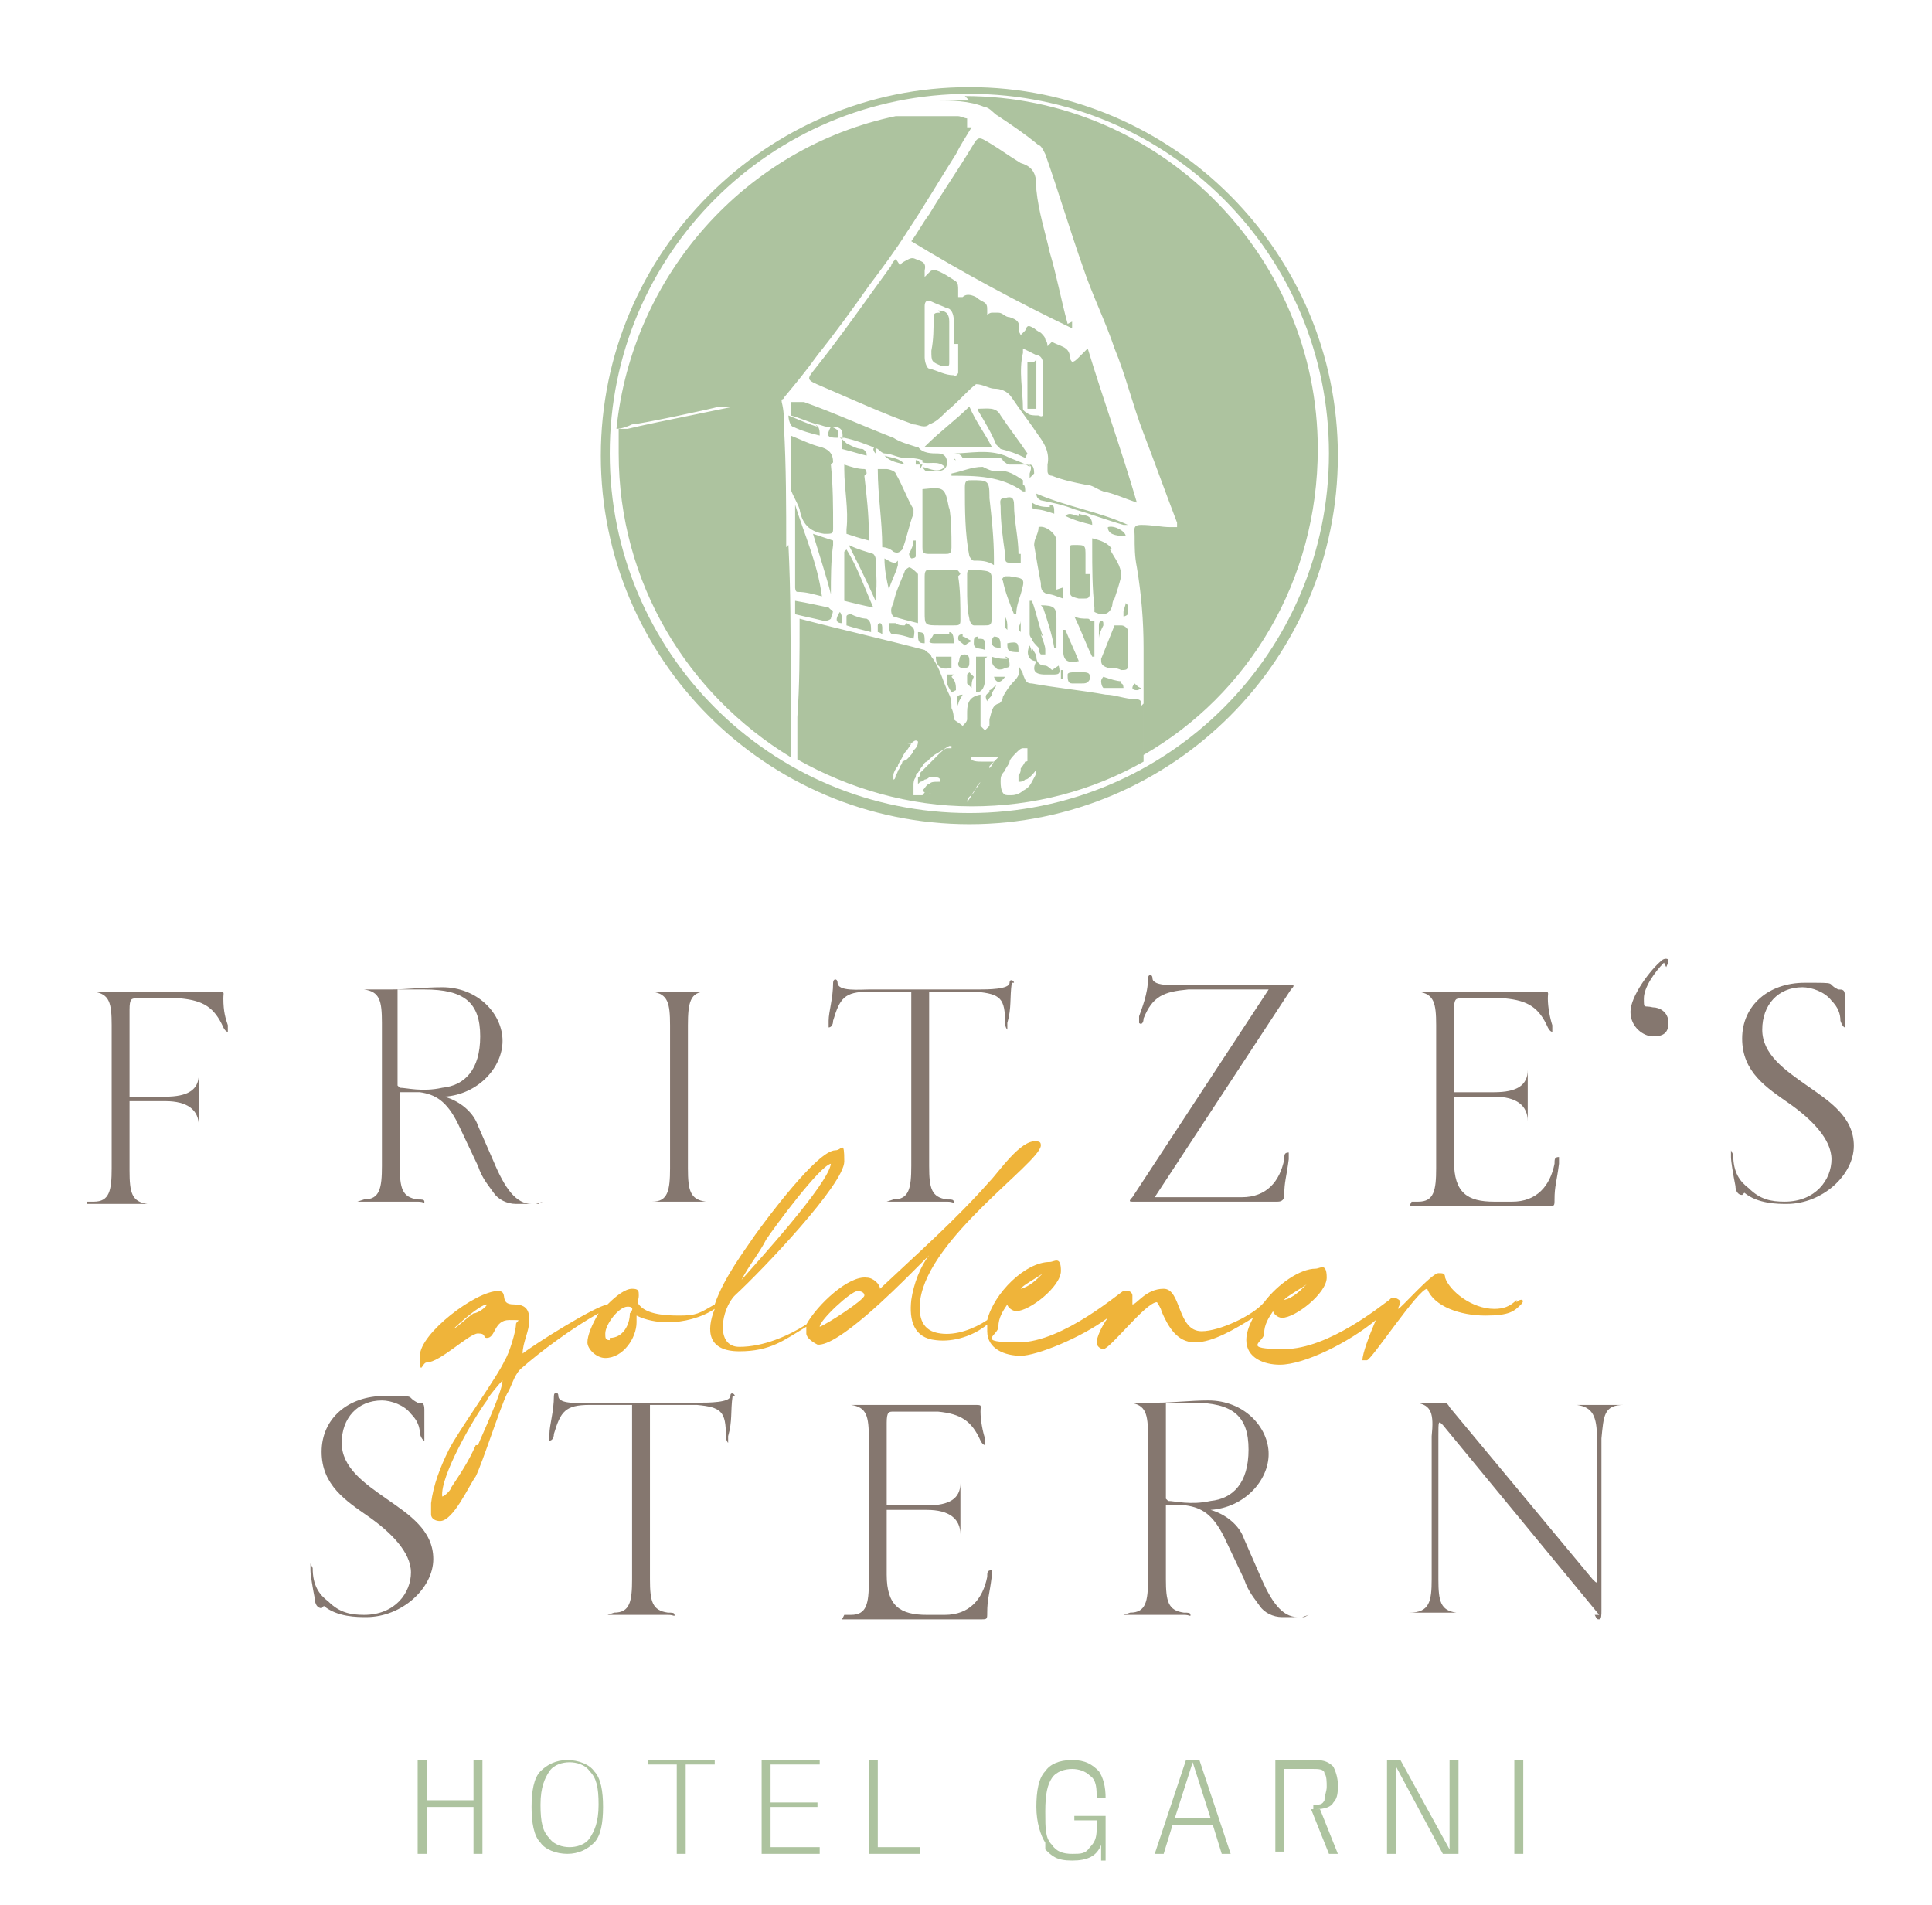<?xml version="1.0" encoding="UTF-8"?>
<svg xmlns="http://www.w3.org/2000/svg" version="1.1" viewBox="0 0 86.5 85.3">
  <defs>
    <style>
      .cls-1 {
        fill: #85776f;
      }

      .cls-2 {
        fill: #efb43a;
      }

      .cls-3 {
        fill: #adc39f;
      }
    </style>
  </defs>
  <!-- Generator: Adobe Illustrator 28.7.0, SVG Export Plug-In . SVG Version: 1.2.0 Build 4)  -->
  <g>
    <g id="Ebene_1">
      <g>
        <polygon class="cls-3" points="18.7 78.8 19.1 78.8 19.1 80.6 21.2 80.6 21.2 78.8 21.6 78.8 21.6 83 21.2 83 21.2 80.9 19.1 80.9 19.1 83 18.7 83 18.7 78.8"/>
        <path class="cls-3" d="M24.2,82.5c-.3-.3-.4-.9-.4-1.6s.1-1.3.4-1.6c.3-.3.7-.5,1.2-.5s1,.2,1.2.5c.3.3.4.9.4,1.6s-.1,1.3-.4,1.6c-.3.3-.7.5-1.2.5s-1-.2-1.2-.5M26.4,82.3c.2-.3.4-.7.4-1.5s-.1-1.2-.4-1.5c-.2-.3-.6-.4-.9-.4s-.7.1-.9.4c-.2.3-.4.7-.4,1.5s.1,1.2.4,1.5c.2.3.6.4.9.4s.7-.1.9-.4"/>
        <polygon class="cls-3" points="30.3 79 29 79 29 78.8 32 78.8 32 79 30.7 79 30.7 83 30.3 83 30.3 79"/>
        <polygon class="cls-3" points="34.1 78.8 36.7 78.8 36.7 79 34.5 79 34.5 80.7 36.6 80.7 36.6 80.9 34.5 80.9 34.5 82.7 36.7 82.7 36.7 83 34.1 83 34.1 78.8"/>
        <polygon class="cls-3" points="38.9 78.8 39.3 78.8 39.3 82.7 41.2 82.7 41.2 83 38.9 83 38.9 78.8"/>
        <path class="cls-3" d="M46.8,82.5c-.2-.3-.4-.9-.4-1.6s.1-1.3.4-1.6c.2-.3.6-.5,1.2-.5s.9.2,1.2.5c.2.3.3.7.3,1.2h-.4c0-.4,0-.8-.3-1-.2-.2-.5-.3-.8-.3s-.7.1-.9.4c-.2.3-.3.7-.3,1.5s0,1.2.3,1.5c.2.3.5.4.9.4s.6,0,.8-.3c.2-.2.3-.4.3-.8v-.4s-1,0-1,0v-.2h1.4v2h-.2v-.7c-.2.5-.6.7-1.3.7s-.9-.2-1.2-.5"/>
        <path class="cls-3" d="M53.1,78.8h.6l1.4,4.2h-.4l-.4-1.3h-1.8l-.4,1.3h-.4l1.4-4.2ZM54.2,81.4l-.8-2.5h0l-.8,2.5h1.7Z"/>
        <path class="cls-3" d="M57.1,78.8h1.8c.4,0,.6.1.8.3.1.2.2.5.2.8s0,.6-.2.8c-.1.2-.4.3-.8.3h-1.4v1.9h-.4v-4.2ZM58.8,80.8c.3,0,.4,0,.5-.2,0-.2.1-.4.1-.6s0-.5-.1-.6c0-.2-.3-.2-.5-.2h-1.3v1.8h1.3ZM58.7,81h.4s.8,2,.8,2h-.4l-.8-2Z"/>
        <polygon class="cls-3" points="62.1 78.8 62.7 78.8 64.9 82.8 64.9 82.8 64.9 78.8 65.3 78.8 65.3 83 64.6 83 62.4 78.9 62.5 78.9 62.5 83 62.1 83 62.1 78.8"/>
        <rect class="cls-3" x="67.8" y="78.8" width=".4" height="4.2"/>
        <path class="cls-2" d="M67.9,58.2c-.3.3-.6.4-1,.4-1,0-2-.8-2.2-1.4,0-.2-.1-.2-.3-.2-.3,0-1.7,1.6-1.8,1.6s0,0,0,0c0-.1.1-.2.1-.3s-.2-.2-.3-.2-.1,0-.2.1c-.3.2-2.7,2.2-4.7,2.2s-.9-.3-.9-.7.2-.7.4-1c0,.1.2.3.4.3.6,0,2-1.1,2-1.8s-.3-.4-.5-.4c-.7,0-1.7.7-2.3,1.5h0c-.5.6-2,1.3-2.8,1.3-1.1,0-.9-1.9-1.7-1.9s-1.2.7-1.4.7,0,0,0,0c0-.1,0-.3,0-.4s-.1-.2-.2-.2,0,0-.2,0c0,0,0,0,0,0-.1,0-2.7,2.3-4.7,2.3s-.9-.3-.9-.7.2-.7.4-1c0,.1.2.3.4.3.6,0,2-1.1,2-1.8s-.3-.4-.5-.4c-1.1,0-2.5,1.4-2.8,2.6-.6.4-1.4.7-2.1.6-.8-.1-1-.7-.9-1.5.4-2.8,5.3-6.1,5.4-6.9,0-.1,0-.2-.2-.2-.7-.1-1.7,1.4-2.1,1.8-1.5,1.7-3.2,3.2-4.9,4.8,0-.2-.3-.5-.6-.5-.8-.1-2.2,1.2-2.7,2.1-.8.5-1.9,1-3,1s-.8-1.7-.2-2.3c1.3-1.2,4.9-5,4.9-6s-.1-.5-.4-.5c-.8,0-3.1,3.1-3.6,3.8-.4.6-1.4,1.9-1.8,3.1,0,0,0,0,0,0-.7.4-.8.5-1.6.5s-1.5-.1-1.8-.5c-.1-.1,0-.2,0-.4s0-.3-.3-.3c-.3,0-.7.3-1.1.7-.6.1-3.3,1.8-3.8,2.2h0c0-.5.3-1,.3-1.5s-.2-.7-.7-.7c-.7,0-.2-.6-.7-.6-1,0-3.5,1.9-3.5,2.9s.1.3.3.3c.6,0,1.9-1.3,2.3-1.3s.2.2.4.2c.4,0,.3-.8,1-.8s.3,0,.3.2c0,.3-.3,1.3-.5,1.6-.3.7-2.1,3.2-2.5,4-.4.8-.7,1.6-.8,2.4,0,.2,0,.4,0,.5,0,.2.2.3.4.3.6,0,1.3-1.6,1.6-2,.3-.6,1.1-3.1,1.4-3.7.2-.3.3-.8.6-1.1.9-.8,2.4-1.9,3.5-2.5,0,0,0,0,0,0-.3.5-.5,1-.5,1.3s.4.7.8.7c.8,0,1.4-.9,1.4-1.6s0-.2,0-.3c.4.2.9.3,1.4.3.7,0,1.5-.2,2.1-.6-.4,1-.3,1.9,1.1,1.9s2-.5,3-1.1c0,0,0,.2,0,.3,0,.2.3.4.5.5.9.1,3.5-2.5,4.2-3.2.2-.2.6-.6.8-.8-.4.5-.7,1.3-.8,2-.1.9.1,1.7,1.1,1.8.8.1,1.7-.2,2.3-.7,0,0,0,.2,0,.3,0,.8.8,1.1,1.5,1.1s2.7-.8,3.9-1.7c-.3.4-.5.9-.5,1.1s.2.3.3.3c.3,0,1.9-2.1,2.4-2.1s0,0,0,0c0,0,.2.3.2.4.3.7.7,1.4,1.5,1.4s1.8-.6,2.6-1.1c-.2.4-.3.7-.3,1,0,.8.8,1.1,1.5,1.1,1.1,0,3.1-1,4.3-2-.3.7-.6,1.5-.6,1.8,0,0,.2,0,.2,0,.2,0,2.3-3.2,2.7-3.2.3.8,1.5,1.2,2.6,1.2s1.3-.2,1.6-.5c.2-.2,0-.3-.2-.1M58.5,57.5c-.3.3-.6.6-1,.7,0-.1.9-.6,1-.7M46.7,57c-.3.3-.6.6-1,.7,0-.1.9-.6,1-.7M34.3,55.5c.4-.6,2.4-3.3,2.9-3.4-.1.9-3.3,4.4-4,5.2.3-.6.8-1.2,1.1-1.8M21.2,58.8c-.3.2-.7.6-.9.7.2-.2,1.2-1.1,1.5-1.1h0c0,.1-.4.4-.6.4M21.3,64.7c-.3.7-.7,1.3-1.1,1.9,0,.1-.3.4-.4.4,0,0,0,0,0,0-.1-.9,1.4-3.5,2-4.3,0-.1.6-.8.7-.9h0c0,.5-.9,2.4-1.1,2.9M27.3,60c-.2,0-.2-.1-.2-.3,0-.4.6-1.2,1-1.2s.1.3.1.3c0,.5-.3,1.1-.9,1.1M36.7,59.4c0-.3,1.4-1.6,1.7-1.6,0,0,.3,0,.3.2,0,.2-1.7,1.3-2,1.4"/>
        <path class="cls-1" d="M3.9,53.8c0,0,0,0,.3,0,.7,0,.8-.5.8-1.5v-6.4c0-1-.1-1.4-.8-1.5-.2,0-.3,0-.3,0s0,0,.3,0c.4,0,.8,0,1.3,0,1.1,0,1.7,0,2.5,0,.7,0,1.3,0,1.7,0s.3,0,.3.3c0,.6.1.9.2,1.2,0,.2,0,.3,0,.3,0,0-.1,0-.2-.2-.4-.9-.9-1.2-1.9-1.3-.6,0-1.4,0-2,0-.2,0-.3,0-.3.5v3.9h1.6c1,0,1.5-.3,1.5-1,0-.2,0-.3,0-.3s0,0,0,.3c0,.4,0,.8,0,1.1s0,.7,0,1.2,0,.3,0,.3,0,0,0-.3c0-.7-.5-1.1-1.5-1.1h-1.6v3.1c0,1,.1,1.4.8,1.5.2,0,.3,0,.3,0s0,0-.3,0c-.4,0-.8,0-1.2,0s-.8,0-1.2,0-.3,0-.3,0"/>
        <path class="cls-1" d="M24.3,53.8s0,0-.3.1c-.3,0-.6,0-.9,0-.4,0-.8-.2-1-.5-.2-.3-.5-.6-.7-1.2l-.9-1.9c-.5-1-1-1.3-1.7-1.4-.3,0-.6,0-.9,0v3.3c0,1,.1,1.4.8,1.5.2,0,.3,0,.3.1s0,0-.3,0c-.4,0-.8,0-1.2,0s-.8,0-1.2,0-.3,0-.3,0,0,0,.3-.1c.7,0,.8-.5.8-1.5v-6.4c0-1-.1-1.4-.8-1.5-.2,0-.3,0-.3,0s0,0,.3,0c.4,0,.8,0,1.2,0,.7,0,1.5-.1,2.3-.1,1.6,0,2.7,1.2,2.7,2.4s-1.1,2.4-2.6,2.5c.7.2,1.3.7,1.5,1.3l.7,1.6c.5,1.2,1,1.9,1.7,1.9s.3,0,.3,0M17.9,48.7c.3,0,1,.2,1.9,0,1-.1,1.7-.8,1.7-2.3s-.7-2.1-2.5-2.1-.7,0-1.2,0v4.3Z"/>
        <path class="cls-1" d="M31.9,53.8c0,0,0,0-.3,0-.4,0-.8,0-1.2,0s-.8,0-1.2,0-.3,0-.3,0,0,0,.3,0c.7,0,.8-.5.8-1.5v-6.4c0-1-.1-1.4-.8-1.5-.2,0-.3,0-.3,0s0,0,.3,0c.4,0,.8,0,1.2,0s.8,0,1.2,0,.3,0,.3,0,0,0-.3,0c-.7,0-.8.5-.8,1.5v6.4c0,1,.1,1.4.8,1.5.2,0,.3,0,.3,0"/>
        <path class="cls-1" d="M45.3,44c-.1.7,0,1.1-.2,1.8,0,.2,0,.3,0,.3,0,0-.1-.1-.1-.3,0-1.1-.2-1.3-1.3-1.4h-2.1v7.8c0,1,.1,1.4.8,1.5.2,0,.3,0,.3.1s0,0-.3,0c-.4,0-.8,0-1.2,0s-.8,0-1.2,0-.3,0-.3,0,0,0,.3-.1c.7,0,.8-.5.8-1.5v-7.8h-1.9c-1.1,0-1.3.3-1.6,1.3,0,.2-.1.3-.2.3,0,0,0-.1,0-.3,0-.4.2-1,.2-1.7,0-.2.2-.2.2,0,0,.4,1,.3,1.4.3h4.9c.4,0,1.4,0,1.4-.3,0-.2.2-.1.2,0"/>
        <path class="cls-1" d="M57.7,51.9c-.1.8-.2,1-.2,1.6,0,.2-.1.3-.3.3-.4,0-.9,0-1.6,0-.6,0-1.7,0-3.9,0s-.7,0-1,0c-.1,0-.2,0,0-.2l6.1-9.3h-3.6c-1.1.1-1.6.3-2,1.3,0,.2-.1.3-.2.2,0,0,0-.1,0-.3.1-.3.4-1,.4-1.7,0-.2.2-.2.2,0,0,.4,1.2.3,1.6.3h3.7c.3,0,.6,0,.9,0,.1,0,.2,0,0,.2l-6.1,9.3h2.7c.5,0,1,0,1.2,0,1.1,0,1.7-.7,1.9-1.7,0-.2,0-.3.2-.3,0,0,0,.1,0,.3"/>
        <path class="cls-1" d="M63.2,53.8c0,0,0,0,.3,0,.7,0,.8-.5.8-1.5v-6.4c0-1-.1-1.4-.8-1.5-.2,0-.3,0-.3,0s0,0,.3,0c.4,0,.8,0,1.4,0,1.1,0,1.8,0,2.5,0,.7,0,1.2,0,1.6,0s.3,0,.3.3c0,.4.1.9.2,1.2,0,.2,0,.3,0,.3,0,0-.1,0-.2-.2-.4-.9-.9-1.2-1.9-1.3-.6,0-1.4,0-2,0-.2,0-.3,0-.3.5v3.7h1.8c1,0,1.5-.3,1.5-1,0-.2,0-.3,0-.3s0,0,0,.3c0,.4,0,.8,0,1.1s0,.8,0,1.2,0,.3,0,.3,0,0,0-.3c0-.7-.5-1.1-1.5-1.1h-1.8v2.9c0,1.4.6,1.8,1.8,1.8s.5,0,.8,0c1.1,0,1.7-.7,1.9-1.7,0-.2,0-.3.2-.3,0,0,0,.1,0,.3-.1.8-.2,1-.2,1.6,0,.3,0,.3-.3.3-.4,0-.9,0-1.6,0-.7,0-2,0-3,0s-.9,0-1.3,0-.3,0-.3,0"/>
        <path class="cls-1" d="M74.5,43.1c-.4.4-.9,1.1-.9,1.6s0,.3.4.4c.3,0,.7.2.7.7s-.3.6-.7.6-1-.4-1-1.1.9-1.9,1.4-2.3c.1-.1.3-.1.3,0,0,0,0,.1-.1.3"/>
        <path class="cls-1" d="M78,53.5c-.2,0-.3-.2-.3-.4-.1-.5-.2-1.1-.2-1.3s0-.3,0-.3,0,0,.1.2c0,.8.3,1.2.7,1.5.5.5,1,.6,1.6.6,1.4,0,2.1-1,2.1-1.9s-.9-1.8-1.9-2.5c-1-.7-2.1-1.4-2.1-2.9s1.2-2.5,2.8-2.5.9,0,1.5.3c.2,0,.3,0,.3.3,0,.3,0,.6,0,1.1,0,.2,0,.3,0,.3,0,0-.1,0-.2-.3,0-.3-.1-.6-.4-.9-.3-.4-.9-.6-1.3-.6-1.1,0-1.8.8-1.8,1.9s1,1.8,2,2.5c1,.7,2.1,1.4,2.1,2.7s-1.4,2.6-3,2.6c-.4,0-1.3,0-1.9-.5"/>
        <path class="cls-1" d="M14.4,72c-.2,0-.3-.2-.3-.4-.1-.5-.2-1.1-.2-1.3s0-.3,0-.3,0,0,.1.2c0,.8.3,1.2.7,1.5.5.5,1,.6,1.6.6,1.4,0,2.1-1,2.1-1.9s-.9-1.8-1.9-2.5c-1-.7-2.1-1.4-2.1-2.9s1.2-2.5,2.8-2.5.9,0,1.5.3c.2,0,.3,0,.3.3,0,.3,0,.6,0,1.1,0,.2,0,.3,0,.3,0,0-.1,0-.2-.3,0-.3-.1-.6-.4-.9-.3-.4-.9-.6-1.3-.6-1.1,0-1.8.8-1.8,1.9s1,1.8,2,2.5c1,.7,2.1,1.4,2.1,2.7s-1.4,2.6-3,2.6c-.4,0-1.3,0-1.9-.5"/>
        <path class="cls-1" d="M32.8,62.5c-.1.7,0,1.1-.2,1.8,0,.2,0,.3,0,.3,0,0-.1-.1-.1-.3,0-1.1-.2-1.3-1.3-1.4h-2.1v7.8c0,1,.1,1.4.8,1.5.2,0,.3,0,.3.1s0,0-.3,0c-.4,0-.8,0-1.2,0s-.8,0-1.2,0-.3,0-.3,0,0,0,.3-.1c.7,0,.8-.5.8-1.5v-7.8h-1.9c-1.1,0-1.3.3-1.6,1.3,0,.2-.1.3-.2.3,0,0,0-.1,0-.3,0-.4.2-1,.2-1.7,0-.2.2-.2.2,0,0,.4,1,.3,1.4.3h4.9c.4,0,1.4,0,1.4-.3,0-.2.2-.1.2,0"/>
        <path class="cls-1" d="M37.8,72.3c0,0,0,0,.3,0,.7,0,.8-.5.8-1.5v-6.4c0-1-.1-1.4-.8-1.5-.2,0-.3,0-.3,0s0,0,.3,0c.4,0,.8,0,1.4,0,1.1,0,1.8,0,2.5,0,.7,0,1.2,0,1.6,0s.3,0,.3.3c0,.4.1.9.2,1.2,0,.2,0,.3,0,.3,0,0-.1,0-.2-.2-.4-.9-.9-1.2-1.9-1.3-.6,0-1.4,0-2,0-.2,0-.3,0-.3.5v3.7h1.8c1,0,1.5-.3,1.5-1,0-.2,0-.3,0-.3s0,0,0,.3c0,.4,0,.8,0,1.1s0,.8,0,1.2,0,.3,0,.3,0,0,0-.3c0-.7-.5-1.1-1.5-1.1h-1.8v2.9c0,1.4.6,1.8,1.8,1.8s.5,0,.8,0c1.1,0,1.7-.7,1.9-1.7,0-.2,0-.3.2-.3,0,0,0,.1,0,.3-.1.8-.2,1-.2,1.6,0,.3,0,.3-.3.3-.4,0-.9,0-1.6,0-.7,0-2,0-3,0s-.9,0-1.3,0-.3,0-.3,0"/>
        <path class="cls-1" d="M58.6,72.3s0,0-.3.1c-.3,0-.6,0-.9,0-.4,0-.8-.2-1-.5-.2-.3-.5-.6-.7-1.2l-.9-1.9c-.5-1-1-1.3-1.7-1.4-.3,0-.6,0-.9,0v3.3c0,1,.1,1.4.8,1.5.2,0,.3,0,.3.1s0,0-.3,0c-.4,0-.8,0-1.2,0s-.8,0-1.2,0-.3,0-.3,0,0,0,.3-.1c.7,0,.8-.5.8-1.5v-6.4c0-1-.1-1.4-.8-1.5-.2,0-.3,0-.3,0s0,0,.3,0c.4,0,.8,0,1.2,0,.7,0,1.5-.1,2.3-.1,1.6,0,2.7,1.2,2.7,2.4s-1.1,2.4-2.6,2.5c.7.2,1.3.7,1.5,1.3l.7,1.6c.5,1.2,1,1.9,1.7,1.9s.3,0,.3,0M52.3,67.2c.3,0,1,.2,1.9,0,1-.1,1.7-.8,1.7-2.3s-.7-2.1-2.5-2.1-.7,0-1.2,0v4.3Z"/>
        <path class="cls-1" d="M71.6,72.3l-7-8.5c-.2-.2-.2-.2-.2.5v6.4c0,1,.1,1.4.8,1.5.2,0,.3,0,.3,0s0,0-.3,0c-.3,0-.6,0-1,0s-.6,0-1.1,0-.3,0-.3,0,0,0,.3,0c.9,0,1-.5,1-1.5v-6.4c.1-1,0-1.4-.7-1.5-.2,0-.3,0-.3,0s0,0,.3,0c.4,0,.8,0,1.2,0h0c.1,0,.2,0,.3.2l6.4,7.7c.2.2.2.2.2,0v-6.3c0-1-.2-1.4-.9-1.5-.2,0-.3,0-.3,0s0,0,.3,0c.3,0,.6,0,1,0s.6,0,1.1,0,.3,0,.3,0,0,0-.3,0c-.9,0-.9.5-1,1.5v7.7c0,.2,0,.4-.1.4s-.1,0-.2-.2"/>
        <path class="cls-3" d="M46.4,16.1s0,.1,0,.2c0,.6,0,1.1,0,1.7,0,0,0,.2,0,.3,0,0-.2,0-.2,0,0,0-.2,0-.2,0,0-.2,0-.4,0-.6s0-.5,0-.8c0-.1,0-.3,0-.4,0,0,0-.1,0-.2,0,0,0-.1,0-.1,0,0,0,0,0,0,0,0,.1,0,.2,0,0,0,.1,0,.1,0"/>
        <path class="cls-3" d="M42.1,14c-.2,0-.3,0-.3.2,0,.5,0,1-.1,1.5,0,.5,0,.5.5.7.3,0,.3,0,.3-.2v-.3c0,0,0-.2,0-.3,0-.1,0-.3,0-.4,0,0,0-.1,0-.2v-.6c0-.3-.1-.5-.5-.5M42.1,14c-.2,0-.3,0-.3.2,0,.5,0,1-.1,1.5,0,.5,0,.5.5.7.3,0,.3,0,.3-.2v-.3c0,0,0-.2,0-.3,0-.1,0-.3,0-.4,0,0,0-.1,0-.2v-.6c0-.3-.1-.5-.5-.5M43.4,4.5c-.5,0-1,0-1.5,0,.7,0,1.5,0,2.2.3.2,0,.4.3.6.4.6.4,1.2.8,1.8,1.3.1,0,.2.2.3.4.6,1.7,1.1,3.4,1.7,5.1.4,1.2,1,2.4,1.4,3.6.5,1.2.8,2.5,1.3,3.8.5,1.3,1,2.7,1.5,4,0,0,0,.2,0,.2,0,0-.2,0-.3,0-.4,0-.8-.1-1.3-.1-.4,0-.3.2-.3.5,0,.5,0,.9.1,1.4.2,1.2.3,2.4.3,3.6,0,1.2,0,2.4,0,3.5v1.3c4.7-2.7,7.8-7.8,7.8-13.7,0-8.7-7.1-15.8-15.8-15.8M42.1,35s0,0,0,0c0,0,0,0-.1,0-.2,0-.3,0-.4.1-.1,0-.2.2-.3.3,0,0,.1.1.2.1,0,0,.2,0,.3,0,0,0,.2,0,.3-.1,0,0,.1-.1.2-.2,0,0,0,0,0,0,0,0,0,0,0,0M42.1,35s0,0,0,0c0,0,0,0-.1,0-.2,0-.3,0-.4.1-.1,0-.2.2-.3.3,0,0,.1.1.2.1,0,0,.2,0,.3,0,0,0,.2,0,.3-.1,0,0,.1-.1.2-.2,0,0,0,0,0,0,0,0,0,0,0,0M42.1,35s0,0,0,0c0,0,0,0-.1,0-.2,0-.3,0-.4.1-.1,0-.2.2-.3.3,0,0,.1.1.2.1,0,0,.2,0,.3,0,0,0,.2,0,.3-.1,0,0,.1-.1.2-.2,0,0,0,0,0,0,0,0,0,0,0,0M42.1,35s0,0,0,0c0,0,0,0-.1,0-.2,0-.3,0-.4.1-.1,0-.2.2-.3.3,0,0,.1.1.2.1,0,0,.2,0,.3,0,0,0,.2,0,.3-.1,0,0,.1-.1.2-.2,0,0,0,0,0,0,0,0,0,0,0,0M51.1,31.6c0-.2,0-.3-.3-.3-.4,0-.9-.2-1.3-.2-1.1-.2-2.2-.3-3.3-.5-.3,0-.3-.2-.4-.4,0-.1-.1-.2-.2-.4,0,0,0,0,0,0,.1.3,0,.5-.2.7-.2.2-.4.5-.5.7,0,.1-.1.3-.2.3-.3.1-.3.4-.4.7,0,0,0,.2,0,.3,0,0-.1.1-.2.2,0,0-.1-.1-.2-.2,0-.3,0-.6,0-.9,0-.2,0-.3,0-.5-.6.1-.6.5-.6.9,0,0,0,.1,0,.2,0,.1-.1.2-.2.3-.1-.1-.3-.2-.4-.3,0-.1,0-.3-.1-.5,0-.2,0-.4-.1-.6-.3-.6-.4-1.2-.8-1.7,0-.1-.2-.2-.3-.3-1.9-.5-3.7-.9-5.6-1.4,0,0,0,0,0,0,0,0,0,.1,0,.2,0,1.4,0,2.8-.1,4.2,0,.3,0,1.2,0,1.9,2.3,1.3,5,2.1,7.8,2.1s5.4-.7,7.7-2v-1c0-.5,0-1,0-1.6M40.4,34.1c0,0,0,.1-.1.2,0,0,0,.1-.1.2,0,0,0,.1-.1.2,0,0,0,.2-.1.2,0,0,0,0,0,.1,0,0,0,0,0,0,0,0,0,0,0-.1,0,0,0-.1,0-.2,0-.1.1-.3.2-.4,0-.1.1-.2.2-.4s.1-.2.2-.3c0,0,.2-.3.2-.3,0,0-.1,0-.2,0,0,0-.1,0-.2,0,0,0,0,0,0,0,0,0,0,0,0,0,0,0,0,0,0,0,0,0,.2,0,.2,0,0,0,.2,0,.3-.1,0,0,.1-.1.2,0,0,0,0,0,0,0,0,.2-.1.3-.2.4,0,.1-.2.3-.3.4M42.7,33.5s0,0-.1,0c0,0,0,0-.1,0,0,0,0,0-.1,0,0,0,0,0,0,0,0,0,0,0,0,0-.1,0-.3.2-.4.3-.1.1-.2.2-.4.4,0,0-.1.1-.2.2,0,0-.1.1-.2.2,0,0,0,.2-.1.2,0,0,0,.2,0,.3,0,0,0,0,.1-.1,0,0,.1,0,.2-.1,0,0,.1,0,.2-.1,0,0,.2,0,.2,0,.2,0,.3,0,.3.2,0,.1,0,.2-.1.3,0,0-.2.2-.3.2-.1,0-.2,0-.4.1-.1,0-.2,0-.4,0,0,0,0,0,0,0,0,0,0,0,0,0,0,0,0,0,0,0,0,0,0,0,0,0,0,0,0-.1,0-.2,0,0,0-.2,0-.3,0,0,0-.2.1-.3,0,0,0-.2.1-.2,0,0,.1-.2.2-.3,0,0,.1-.2.2-.2.2-.2.3-.3.5-.4.2-.1.3-.2.5-.3,0,0,.1,0,.1,0,0,0,0,0,0,0,0,0,0,0,0,0,0,0,0,0,0,.1M44.7,33.9c0,0,0,0-.1.1,0,0,0,0-.1.1,0,0-.1.2-.2.3,0,0-.2.2-.2.3,0,0-.1.2-.2.3,0,0-.1.2-.2.3,0,0-.1.2-.2.3,0,0-.1.2-.2.3,0,0,0,0,0,0,0,0,0,0,0,0,0,0,0,0,0,0,0,0,0,0,0,0,0,0,0,0,0,0,0,0,0,0,0,0,0,0,0,0,0,0s0,0,0,0c0,0,0,0,0,0s0,0,0,0c0,0,0-.2.2-.3,0,0,.1-.2.2-.3,0-.1.2-.3.3-.4.1-.1.2-.3.3-.4,0,0,0,0,0-.1,0,0,0,0,0-.1,0,0,.1-.1.2-.2,0,0,0,0,0,0-.2,0-.3,0-.5,0s-.6,0-.5-.2c0,0,0,0,.1,0,0,0,0,0,.1,0,.2,0,.4,0,.7,0,.1,0,.2,0,.3,0,0,0,0,0,0,0,0,0,0,.2,0,.2M46.4,34.5c0,.2-.1.3-.2.5-.1.2-.2.3-.4.4-.1.1-.3.2-.5.2,0,0,0,0-.1,0,0,0,0,0-.1,0-.2,0-.3-.2-.3-.6,0-.2,0-.3.2-.5,0-.1.2-.3.2-.4,0-.1.2-.3.3-.4.1-.1.2-.2.3-.2h0s0,0,0,0c0,0,.1,0,.2,0,0,0,0,0,0,0,0,0,0,0,0,.1,0,0,0,0,0,0,0,0,0,0,0,0,0,.2,0,.3,0,.5M46.1,34s0,0,0,0c0,0,0,0,0,0,0,0,0,0,0,0,0,0,0,0,0,0,0,0,0,0,0,0s0,0,0,0c0,0,0,0,0-.1,0,0,0,0,0,0,0,0,0,0,0,0,0,0,0,0,0,0,0,0,0,0,0,0,0,0,0,.2-.2.2,0,0-.1.2-.2.3,0,.1,0,.2-.1.3,0,.1,0,.2,0,.3,0,0,0,0,0,0,0,0,0,0,0,0h0c.1,0,.2,0,.3-.1.1,0,.2-.1.3-.2,0,0,.2-.2.2-.3,0-.1,0-.2.1-.4,0,0,0-.2,0-.3,0,0,0-.1-.1-.2M41.6,35.5c0,0,.2,0,.3-.1,0,0,.1-.1.2-.2,0,0,0,0,0,0,0,0,0,0,0,0,0,0,0,0,0,0,0,0,0,0-.1,0-.2,0-.3,0-.4.1-.1,0-.2.2-.3.3,0,0,.1.1.2.1,0,0,.2,0,.3,0M42.1,35s0,0,0,0c0,0,0,0-.1,0-.2,0-.3,0-.4.1-.1,0-.2.2-.3.3,0,0,.1.1.2.1,0,0,.2,0,.3,0,0,0,.2,0,.3-.1,0,0,.1-.1.2-.2,0,0,0,0,0,0,0,0,0,0,0,0M42.1,35s0,0,0,0c0,0,0,0-.1,0-.2,0-.3,0-.4.1-.1,0-.2.2-.3.3,0,0,.1.1.2.1,0,0,.2,0,.3,0,0,0,.2,0,.3-.1,0,0,.1-.1.2-.2,0,0,0,0,0,0,0,0,0,0,0,0M50.8,30.6s-.1.1-.1.2c0,0,0,.1.2.1,0,0,.1,0,.2-.1-.1,0-.2-.1-.3-.2M46.4,22c0,.2,0,.3.2.4.5.1,1,.2,1.5.4.7.2,1.5.5,2.2.7,0,0,.2,0,.2,0,0,0,0,0,0,0-1.3-.6-2.7-.8-4.1-1.4M50.5,28.2c0,0-.1-.2-.3-.2,0,0-.3,0-.3,0-.2.5-.4,1-.6,1.5,0,.2,0,.3.3.4.2,0,.4,0,.6.1.2,0,.3,0,.3-.2v-.8h0c0-.3,0-.5,0-.8M49.6,23.6c0,.3.3.4.8.4,0-.2-.5-.5-.8-.4M50.4,27s0,0,0,0c0,.1-.1.3-.1.4,0,0,0,.1,0,.2,0,0,.1,0,.2-.1,0-.1,0-.3,0-.4M49.8,24.6c-.2-.3-.5-.4-.9-.5,0,.2,0,.3,0,.4,0,.9,0,1.8.1,2.7,0,0,0,.1,0,.2.4.2.7.1.8-.3,0,0,0-.2.1-.3.1-.3.2-.6.3-1,0-.5-.3-.8-.5-1.2M50.2,30.5c-.2,0-.5-.1-.8-.2,0,0-.1.1-.1.2,0,0,0,.2.1.3.2,0,.5,0,.7,0,0,0,.1,0,.2,0,0,0,0-.2-.1-.2M49.4,27.8c-.1,0-.2,0-.2.2,0,.2,0,.4,0,.6,0,0,0,0,0,0,0-.2.1-.4.2-.6,0-.2,0-.2-.2-.2M42.1,14c-.2,0-.3,0-.3.2,0,.5,0,1-.1,1.5,0,.5,0,.5.5.7.3,0,.3,0,.3-.2v-.3c0,0,0-.2,0-.3,0-.1,0-.3,0-.4,0,0,0-.1,0-.2v-.6c0-.3-.1-.5-.5-.5M42.1,14c-.2,0-.3,0-.3.2,0,.5,0,1-.1,1.5,0,.5,0,.5.5.7.3,0,.3,0,.3-.2v-.3c0,0,0-.2,0-.3,0-.1,0-.3,0-.4,0,0,0-.1,0-.2v-.6c0-.3-.1-.5-.5-.5M42.1,14c-.2,0-.3,0-.3.2,0,.5,0,1-.1,1.5,0,.5,0,.5.5.7.3,0,.3,0,.3-.2v-.3c0,0,0-.2,0-.3,0-.1,0-.3,0-.4,0,0,0-.1,0-.2v-.6c0-.3-.1-.5-.5-.5M42.1,14c-.2,0-.3,0-.3.2,0,.5,0,1-.1,1.5,0,.5,0,.5.5.7.3,0,.3,0,.3-.2v-.3c0,0,0-.2,0-.3,0-.1,0-.3,0-.4,0,0,0-.1,0-.2v-.6c0-.3-.1-.5-.5-.5M48.3,16c-.1.1-.2.2-.3.2,0,0-.1-.1-.1-.2,0-.5-.5-.5-.8-.7,0,0,0,0,0,0,0,0-.1.1-.2.2,0,0,0-.2-.1-.3,0-.1-.1-.2-.2-.3,0,0-.2-.1-.3-.2-.2-.1-.3-.2-.4.1,0,0-.1.1-.2.2,0,0-.1-.2-.1-.2.1-.4-.1-.5-.4-.6-.2,0-.3-.2-.5-.2,0,0-.2,0-.3,0,0,0-.1,0-.2.1,0,0,0-.2,0-.2,0-.2,0-.3-.2-.4,0,0-.2-.1-.3-.2q-.4-.2-.6,0s-.1,0-.2,0c0,0,0,0,0-.1,0,0,0-.2,0-.2,0-.2,0-.3-.1-.4-.3-.2-.6-.4-.9-.5-.2,0-.2,0-.3.1,0,0-.1.1-.2.2,0-.1,0-.2,0-.3.1-.4-.2-.4-.4-.5-.2-.1-.3,0-.5.1,0,0-.2.1-.2.2,0,0-.1-.2-.2-.3,0,0-.2.2-.2.3-1.1,1.5-2.2,3.1-3.4,4.6-.4.5-.4.5.3.8,1.4.6,2.7,1.2,4.1,1.7.2,0,.5.2.7,0,.3-.1.5-.3.8-.6.5-.4.9-.9,1.3-1.2.3,0,.6.2.8.2.3,0,.6.1.8.4.4.6.8,1.1,1.2,1.7.3.4.5.8.4,1.3,0,0,0,.2,0,.3,0,0,0,.2.2.2.5.2,1,.3,1.5.4.3,0,.5.2.8.3.5.1.9.3,1.5.5-.7-2.4-1.5-4.6-2.2-6.9M42.9,15.4c0,0,0,.1,0,.1,0,0,0,.2,0,.3,0,0,0,.2,0,.3,0,.2,0,.4,0,.6,0,0-.1.2-.2.1-.4,0-.7-.2-1.1-.3-.1,0-.2-.3-.2-.5,0-.5,0-1.1,0-1.6,0-.2,0-.5,0-.7,0-.2.1-.3.3-.2.2.1.5.2.7.3.2,0,.3.3.3.5,0,.4,0,.7,0,1.1M46.7,18.4c0,.2,0,.3-.2.2-.2,0-.4,0-.5-.1,0,0-.2-.1-.2-.2,0-.8-.2-1.7,0-2.5,0,0,0-.1,0-.2.2.1.4.2.6.3.2,0,.3.2.3.4,0,.6,0,1.2,0,1.7,0,.1,0,.2,0,.4M42.1,14c-.2,0-.3,0-.3.2,0,.5,0,1-.1,1.5,0,.5,0,.5.5.7.3,0,.3,0,.3-.2v-.3c0,0,0-.2,0-.3,0-.1,0-.3,0-.4,0,0,0-.1,0-.2v-.6c0-.3-.1-.5-.5-.5M42.1,14c-.2,0-.3,0-.3.2,0,.5,0,1-.1,1.5,0,.5,0,.5.5.7.3,0,.3,0,.3-.2v-.3c0,0,0-.2,0-.3,0-.1,0-.3,0-.4,0,0,0-.1,0-.2v-.6c0-.3-.1-.5-.5-.5M42.1,14c-.2,0-.3,0-.3.2,0,.5,0,1-.1,1.5,0,.5,0,.5.5.7.3,0,.3,0,.3-.2v-.3c0,0,0-.2,0-.3,0-.1,0-.3,0-.4,0,0,0-.1,0-.2v-.6c0-.3-.1-.5-.5-.5M42.1,14c-.2,0-.3,0-.3.2,0,.5,0,1-.1,1.5,0,.5,0,.5.5.7.3,0,.3,0,.3-.2v-.3c0,0,0-.2,0-.3,0-.1,0-.3,0-.4,0,0,0-.1,0-.2v-.6c0-.3-.1-.5-.5-.5M48.8,27.8s0-.1-.1-.1c-.2,0-.4,0-.6-.1,0,0,0,0,0,0,.3.6.5,1.2.8,1.8,0,0,0,0,.1,0,0-.5,0-1.1,0-1.6M48.4,30.1c-.1,0-.2,0-.3,0-.1,0-.3,0-.3.1,0,.2,0,.4.2.4.1,0,.2,0,.4,0,.2,0,.3,0,.4-.2,0-.2,0-.3-.3-.3M48.3,23.1c-.2,0-.4-.2-.6,0,.4.2.8.3,1.2.4,0-.5-.4-.4-.6-.5M48.6,25.7c0-.1,0-.3,0-.4,0-.1,0-.3,0-.4,0-.5,0-.5-.5-.5-.2,0-.2,0-.2.2,0,.6,0,1.1,0,1.7,0,.4,0,.4.4.5,0,0,.1,0,.2,0,.2,0,.3,0,.3-.3,0-.3,0-.5,0-.8h0ZM47.8,28.2c0,0-.1,0-.2,0,0,.3,0,.6,0,.9,0,.5.2.6.7.5-.2-.5-.4-.9-.6-1.4M47.8,14.5c-.3-1.1-.5-2.2-.8-3.2-.2-.9-.5-1.8-.6-2.8,0-.5,0-1-.7-1.2,0,0,0,0,0,0-.5-.3-.9-.6-1.4-.9-.5-.3-.5-.3-.8.2-.6,1-1.3,2-1.9,3-.3.4-.5.8-.8,1.2,2.3,1.4,4.7,2.7,7.2,3.9,0-.1,0-.2,0-.3M47.6,30s0,0-.1,0c0,.1,0,.3,0,.4,0,0,0,0,.1,0,0-.1,0-.3,0-.4,0,0,0,0,0,0M46.7,27.2c.2.6.4,1.2.5,1.8h.1c0-.4,0-.9,0-1.3,0-.5-.1-.6-.7-.6M47.3,26.4c0-.7,0-1.5,0-2.2,0-.3-.5-.7-.8-.6,0,0,0,0,0,0,0,.3-.2.5-.2.8.1.6.2,1.2.3,1.7,0,.2,0,.4.3.5.2,0,.4.1.7.2,0-.2,0-.4,0-.5M47,22.7c-.2,0-.5,0-.8-.2,0,.1,0,.3.1.3.3,0,.6.1.9.2,0-.3,0-.4-.2-.4M47.1,30c0,0-.2-.2-.3-.2-.2,0-.4-.1-.4-.4,0-.1-.1-.2-.2-.4,0,.2,0,.3,0,.4h0c0-.2,0-.3-.1-.5-.2.4,0,.7.3.7-.2.4-.1.6.4.6,0,0,.2,0,.3,0,.3,0,.4,0,.3-.4M46.7,28.5c-.2-.5-.3-1.1-.5-1.6,0,0,0,0-.1,0,0,.5,0,1,0,1.5,0,0,0,.1.1.2,0,.1.2.3.3.4,0,0,0,.2.1.3,0,0,.1,0,.2,0,0,0,0-.1,0-.2,0-.2-.1-.4-.2-.7M46.1,20.9c-.3-.2-.7-.3-1.1-.5-.8-.3-1.6-.1-2.3-.1.1,0,.3,0,.4.2,0,0,.2,0,.3,0,.4,0,.8,0,1.2,0s.2.1.4.2c0,0,.1.1.2.1.2,0,.5,0,.7,0,.3,0,.3.1.2.4,0,0,0,.1,0,.2,0,0,0,0,0,0,0,0,.2-.2.2-.2,0-.1,0-.4-.2-.4M46,20.3c-.4-.6-.8-1.1-1.2-1.7-.2-.4-.6-.3-1-.3,0,0,0,0,0,.1.3.5.6,1,.8,1.5,0,0,.1.1.2.2.4.1.7.2,1.1.4,0,0,0,0,0,0M45.9,22.5s0,0-.1,0c0,.2,0,.3,0,.5,0,0,0,0,0,0,0-.2,0-.4,0-.5M45.8,21.5c-.3-.2-.7-.5-1.2-.4-.2,0-.4-.1-.6-.2,0,0,0,0,0,0-.5,0-.9.2-1.4.3,0,0,0,0,0,.1,1.1,0,2.2,0,3.2.7,0,0,0,0,.1,0,0-.1,0-.3-.1-.3M45.7,27.8c0,.2-.2.3,0,.5,0,0,0,0,0,0v-.5c0,0,0,0,0,0M45.1,25.8s0,0-.1,0c0,0-.2.1-.1.2.1.5.3,1,.5,1.5h.1c0-.3.1-.6.2-.9.2-.7.2-.7-.5-.8M45.1,28.8c0,.3,0,.4.5.4,0-.4,0-.5-.5-.4M45.6,24.8c0-.7-.2-1.5-.2-2.2,0-.3-.1-.4-.4-.3-.3,0-.2.2-.2.4,0,.7.1,1.4.2,2.1,0,.4,0,.4.4.4,0,0,.2,0,.3,0,0-.1,0-.3,0-.4M45.1,29.5c-.2,0-.4,0-.7-.1,0,0,0,0,0,0,0,.2,0,.4.2.5,0,.1.3.1.4,0,0,0,.2,0,.2-.1,0-.1,0-.4-.2-.4M45,27.6s0,0,0,0c0,.2,0,.3,0,.5,0,0,0,0,.1.1,0,0,0,0,0-.1,0-.2,0-.3-.1-.5M44.5,30.3c.1.3.3.3.5,0-.2,0-.3,0-.5,0M44.5,28.5c0,0-.1.1-.1.2,0,.3.2.3.4.3,0-.3,0-.5-.3-.5M44.3,31c-.2.1-.2.2-.1.4,0,0,0,0,0,0,0-.1.2-.2.2-.3,0-.1.1-.2.2-.4-.1,0-.2.2-.3.2M44.3,22.2c0-.7-.1-.7-.8-.7-.2,0-.3,0-.3.3,0,1,0,2.1.2,3.1,0,0,.1.2.2.2.3,0,.6,0,.9.2,0-.1,0-.2,0-.3,0-.9-.1-1.8-.2-2.7M44.4,26.4c0-.9.1-.8-.8-.9,0,0,0,0,0,0-.2,0-.3,0-.3.2,0,.2,0,.5,0,.6,0,.5,0,1,.1,1.4,0,.1.1.3.2.3.2,0,.4,0,.5,0,.2,0,.3,0,.3-.3,0-.5,0-1,0-1.4M43.4,18.2c-.6.6-1.3,1.1-2,1.8h3c-.3-.6-.7-1.1-1-1.8M44.2,29.4s0,0,0,0c-.2,0-.3,0-.5,0,0,.6,0,1.1,0,1.6.3,0,.4-.3.4-.6,0-.3,0-.6,0-.9M43.8,28.5c-.2,0-.2.1-.2.3,0,.3.3.2.5.3,0-.5,0-.5-.3-.5M43.4,29.6c0-.1,0-.3-.2-.3-.3,0-.2.2-.3.4,0,.2.1.2.3.2.2,0,.2-.1.2-.3M43.3,30.2s0,0,0,0c0,.1,0,.3,0,.4,0,0,.1.1.2.2,0-.2,0-.3.1-.5,0,0-.1-.1-.2-.2M43.3,5.3c-.1,0-.3-.1-.4-.1-.2,0-.4,0-.6,0-.4,0-.7,0-1.1,0-.4,0-.7,0-1.1,0h0c-6.7,1.4-11.8,7.1-12.5,14,.2,0,.5-.1.7-.2.3,0,3.6-.7,3.9-.8.2,0,.5,0,.8,0,.6,0,1.3-.2,1.9-.3,0,0,.2,0,.2-.1.5-.6,1-1.2,1.5-1.9.8-1,1.6-2.1,2.3-3.1.6-.8,1.2-1.6,1.7-2.4.8-1.2,1.5-2.4,2.2-3.5.2-.4.4-.7.7-1.2,0,0-.2,0-.2,0M43.1,28.4c-.2,0-.2.1-.2.2,0,.1.2.2.3.3,0,0,.1-.1.3-.2-.2-.1-.3-.2-.4-.2M43,25.7c0,0-.1-.2-.2-.2-.4,0-.7,0-1.1,0-.2,0-.3,0-.3.3,0,.5,0,1.1,0,1.6,0,.6,0,.6.7.6h.1c.2,0,.3,0,.5,0,.2,0,.3,0,.3-.2,0-.7,0-1.4-.1-2M42.9,31.6c0-.2.1-.3.2-.5-.3,0-.3.2-.2.5M42.7,30.2c0,0-.2,0-.3,0,0,0,0,.2,0,.3,0,.2.1.3.2.5,0,0,.2-.1.2-.1,0-.2,0-.4-.2-.6M42.8,20.6c0,0-.1.1-.2.2,0,0,0,0,0,0,0,0,.1-.1.2-.2,0,0-.1,0-.1-.1M42.5,28.4c-.2,0-.5,0-.7,0,0,0-.1.2-.2.3,0,0,0,.1.2.1.3,0,.6,0,.9,0,0-.2,0-.5-.2-.5M42.6,29.4c-.2,0-.4,0-.7,0,0,.5.3.6.7.5,0-.1,0-.4,0-.4M42.5,22.8c-.2-1-.2-1-1.2-.9,0,0,0,0,0,0,0,.2,0,.5,0,.7,0,.7,0,1.3,0,1.9,0,.2,0,.3.3.3.2,0,.5,0,.7,0,.2,0,.3,0,.3-.3,0-.6,0-1.2-.1-1.8M42.1,14c-.2,0-.3,0-.3.2,0,.5,0,1-.1,1.5,0,.5,0,.5.5.7.3,0,.3,0,.3-.2v-.3c0,0,0-.2,0-.3,0-.1,0-.3,0-.4,0,0,0-.1,0-.2v-.6c0-.3-.1-.5-.5-.5M42,20.3c-.3,0-.7,0-.9-.3,0,0,0,0-.1,0-.3-.1-.7-.2-1-.4-1.3-.5-2.6-1.1-4-1.6-.2,0-.4,0-.6,0v.6c.4.1.8.3,1.2.4.1,0,.3.1.4.1.6,0,.8,0,.7.7,0,.1,0,.3,0,.3.4.1.7.2,1.1.3,0,0,0,0,0-.1,0,0-.1-.2-.2-.2-.2,0-.4-.1-.6-.2-.1,0-.2-.2-.4-.3.1,0,.2,0,.2,0,.5.1,1,.3,1.5.5,0,0,.2.2.3.2.3,0,.6.2.9.2.2,0,.5,0,.8.1,0,0,0,0,0,.1.3.1.7-.1,1,.2-.3.3-.6.1-1,0,0,0,.1.2.2.2.1,0,.2,0,.4,0,.3,0,.5-.1.5-.4,0-.2-.1-.4-.4-.4M41.1,28.3c0,.4,0,.5.3.5,0-.4,0-.5-.3-.5M41,25.6c0,0-.2-.2-.3-.2,0,0-.2.1-.2.2-.2.5-.4.9-.5,1.4,0,0-.1.2-.1.3s0,.2.1.3c.3.1.7.2,1.1.3,0-.8,0-1.5,0-2.2M41.2,21c0-.2,0-.4-.2-.4,0,0-.1,0-.2,0,0,0,0,0,.2,0,0,0,0,.1,0,.2.1,0,.2,0,.3,0M41,24.2h-.1c0,.2-.1.4-.2.6,0,0,0,.1.1.2,0,0,.2,0,.2-.1,0-.2,0-.4,0-.6M40.9,22.8c-.3-.5-.5-1.1-.8-1.6,0-.1-.3-.2-.4-.2-.1,0-.3,0-.4,0,0,1.2.2,2.3.2,3.5.2,0,.4.1.5.2.2.1.3,0,.4-.1.2-.5.3-1.1.5-1.6,0,0,0-.2,0-.2M40.5,28c-.1,0-.3,0-.4-.1-.1,0-.3,0-.3,0,0,.2,0,.5.2.5.3,0,.6.1.9.2.1-.5,0-.5-.3-.7M40.1,25.2c-.2,0-.3-.1-.5-.2,0,.5.1,1,.2,1.4,0,0,0,0,0,0,.1-.4.3-.7.4-1.1,0,0,0-.2,0-.2M39.6,20.4c.3.3.6.3.9.4-.2-.3-.6-.3-.9-.4M39.5,28.1c0,0,0-.2-.1-.2,0,0-.1,0-.1.1,0,0,0,.2,0,.3,0,0,.1,0,.2.1,0-.1,0-.2,0-.3M39.2,25c0,0,0-.1-.1-.2-.3-.1-.7-.2-1.1-.4.4.8.8,1.6,1.2,2.5,0-.1,0-.1,0-.2.1-.6,0-1.2,0-1.8M39.2,19.9c0,0-.1.2-.1.2,0,0,0,.1.1.2,0,0,0,0,0,0v-.4s0,0,0,0M38.8,27.7c-.2,0-.5-.1-.7-.2,0,0-.2,0-.2.1,0,.1,0,.3,0,.4.3.1.7.2,1.1.3,0-.3,0-.5-.2-.6M38.8,21.2c0,0,0-.2-.1-.2-.3,0-.6-.1-.9-.2,0,0,0,.1,0,.2,0,.9.2,1.8.1,2.7,0,0,0,.1,0,.2.3.1.6.2,1,.3,0-.1,0-.2,0-.3,0-.9-.1-1.7-.2-2.6M37.8,24.7s0,0,0,0c0,.7,0,1.3,0,2,0,0,0,.1,0,.2.4.1.8.2,1.3.3-.4-.9-.7-1.8-1.2-2.6M37.6,27.4c-.2.3-.2.5.1.5,0-.2,0-.4-.1-.5M37.3,20.7c0-.4-.2-.6-.6-.7-.4-.1-.8-.3-1.3-.5,0,.1,0,.2,0,.3,0,.6,0,1.3,0,1.9,0,0,0,.1,0,.2.1.3.3.6.4.9.1.6.4,1,1.1,1.1.4,0,.4,0,.4-.3,0-.9,0-1.8-.1-2.8M37.2,19.1c-.2.4-.2.5.3.5.1-.3,0-.4-.3-.5M37.3,24.2c-.3-.1-.6-.2-.9-.3.3,1,.6,1.9.8,2.7,0,0,0,0,0,0,0-.7,0-1.5.1-2.2,0,0,0-.2,0-.2M37.1,27.2c-.5-.1-.9-.2-1.5-.3v.6c.4.1.9.2,1.3.3,0,0,.2,0,.3-.1,0-.1.2-.4,0-.4M36.6,19.1c-.4-.1-.8-.3-1.3-.5,0,.2.1.5.2.5.4.2.8.3,1.2.4,0-.2,0-.4-.2-.5M35.6,22.6s0,0,0,0v.3c0,.3,0,.7,0,1,0,.8,0,1.6,0,2.4,0,0,0,.2.1.2.4,0,.7.1,1.1.2-.2-1.5-.8-2.8-1.2-4.1M35.2,24.5c0-1.8,0-3.6-.1-5.4,0-.4,0-.7-.1-1.1,0-.2-.1-.2-.3-.2-1.2.3-5.4,1.1-6.6,1.4-.1,0-.2,0-.4,0,0,.4,0,.7,0,1.1,0,5.8,3.1,10.8,7.7,13.6,0-1.1,0-2.7,0-3.5,0-2,0-4-.1-6"/>
        <path class="cls-3" d="M43.4,4.2c8.9,0,16.1,7.2,16.1,16.1s-7.2,16.1-16.1,16.1-16.1-7.2-16.1-16.1,7.2-16.1,16.1-16.1M43.4,3.9c-9.1,0-16.5,7.4-16.5,16.5s7.4,16.5,16.5,16.5,16.5-7.4,16.5-16.5S52.5,3.9,43.4,3.9"/>
      </g>
    </g>
  </g>
</svg>